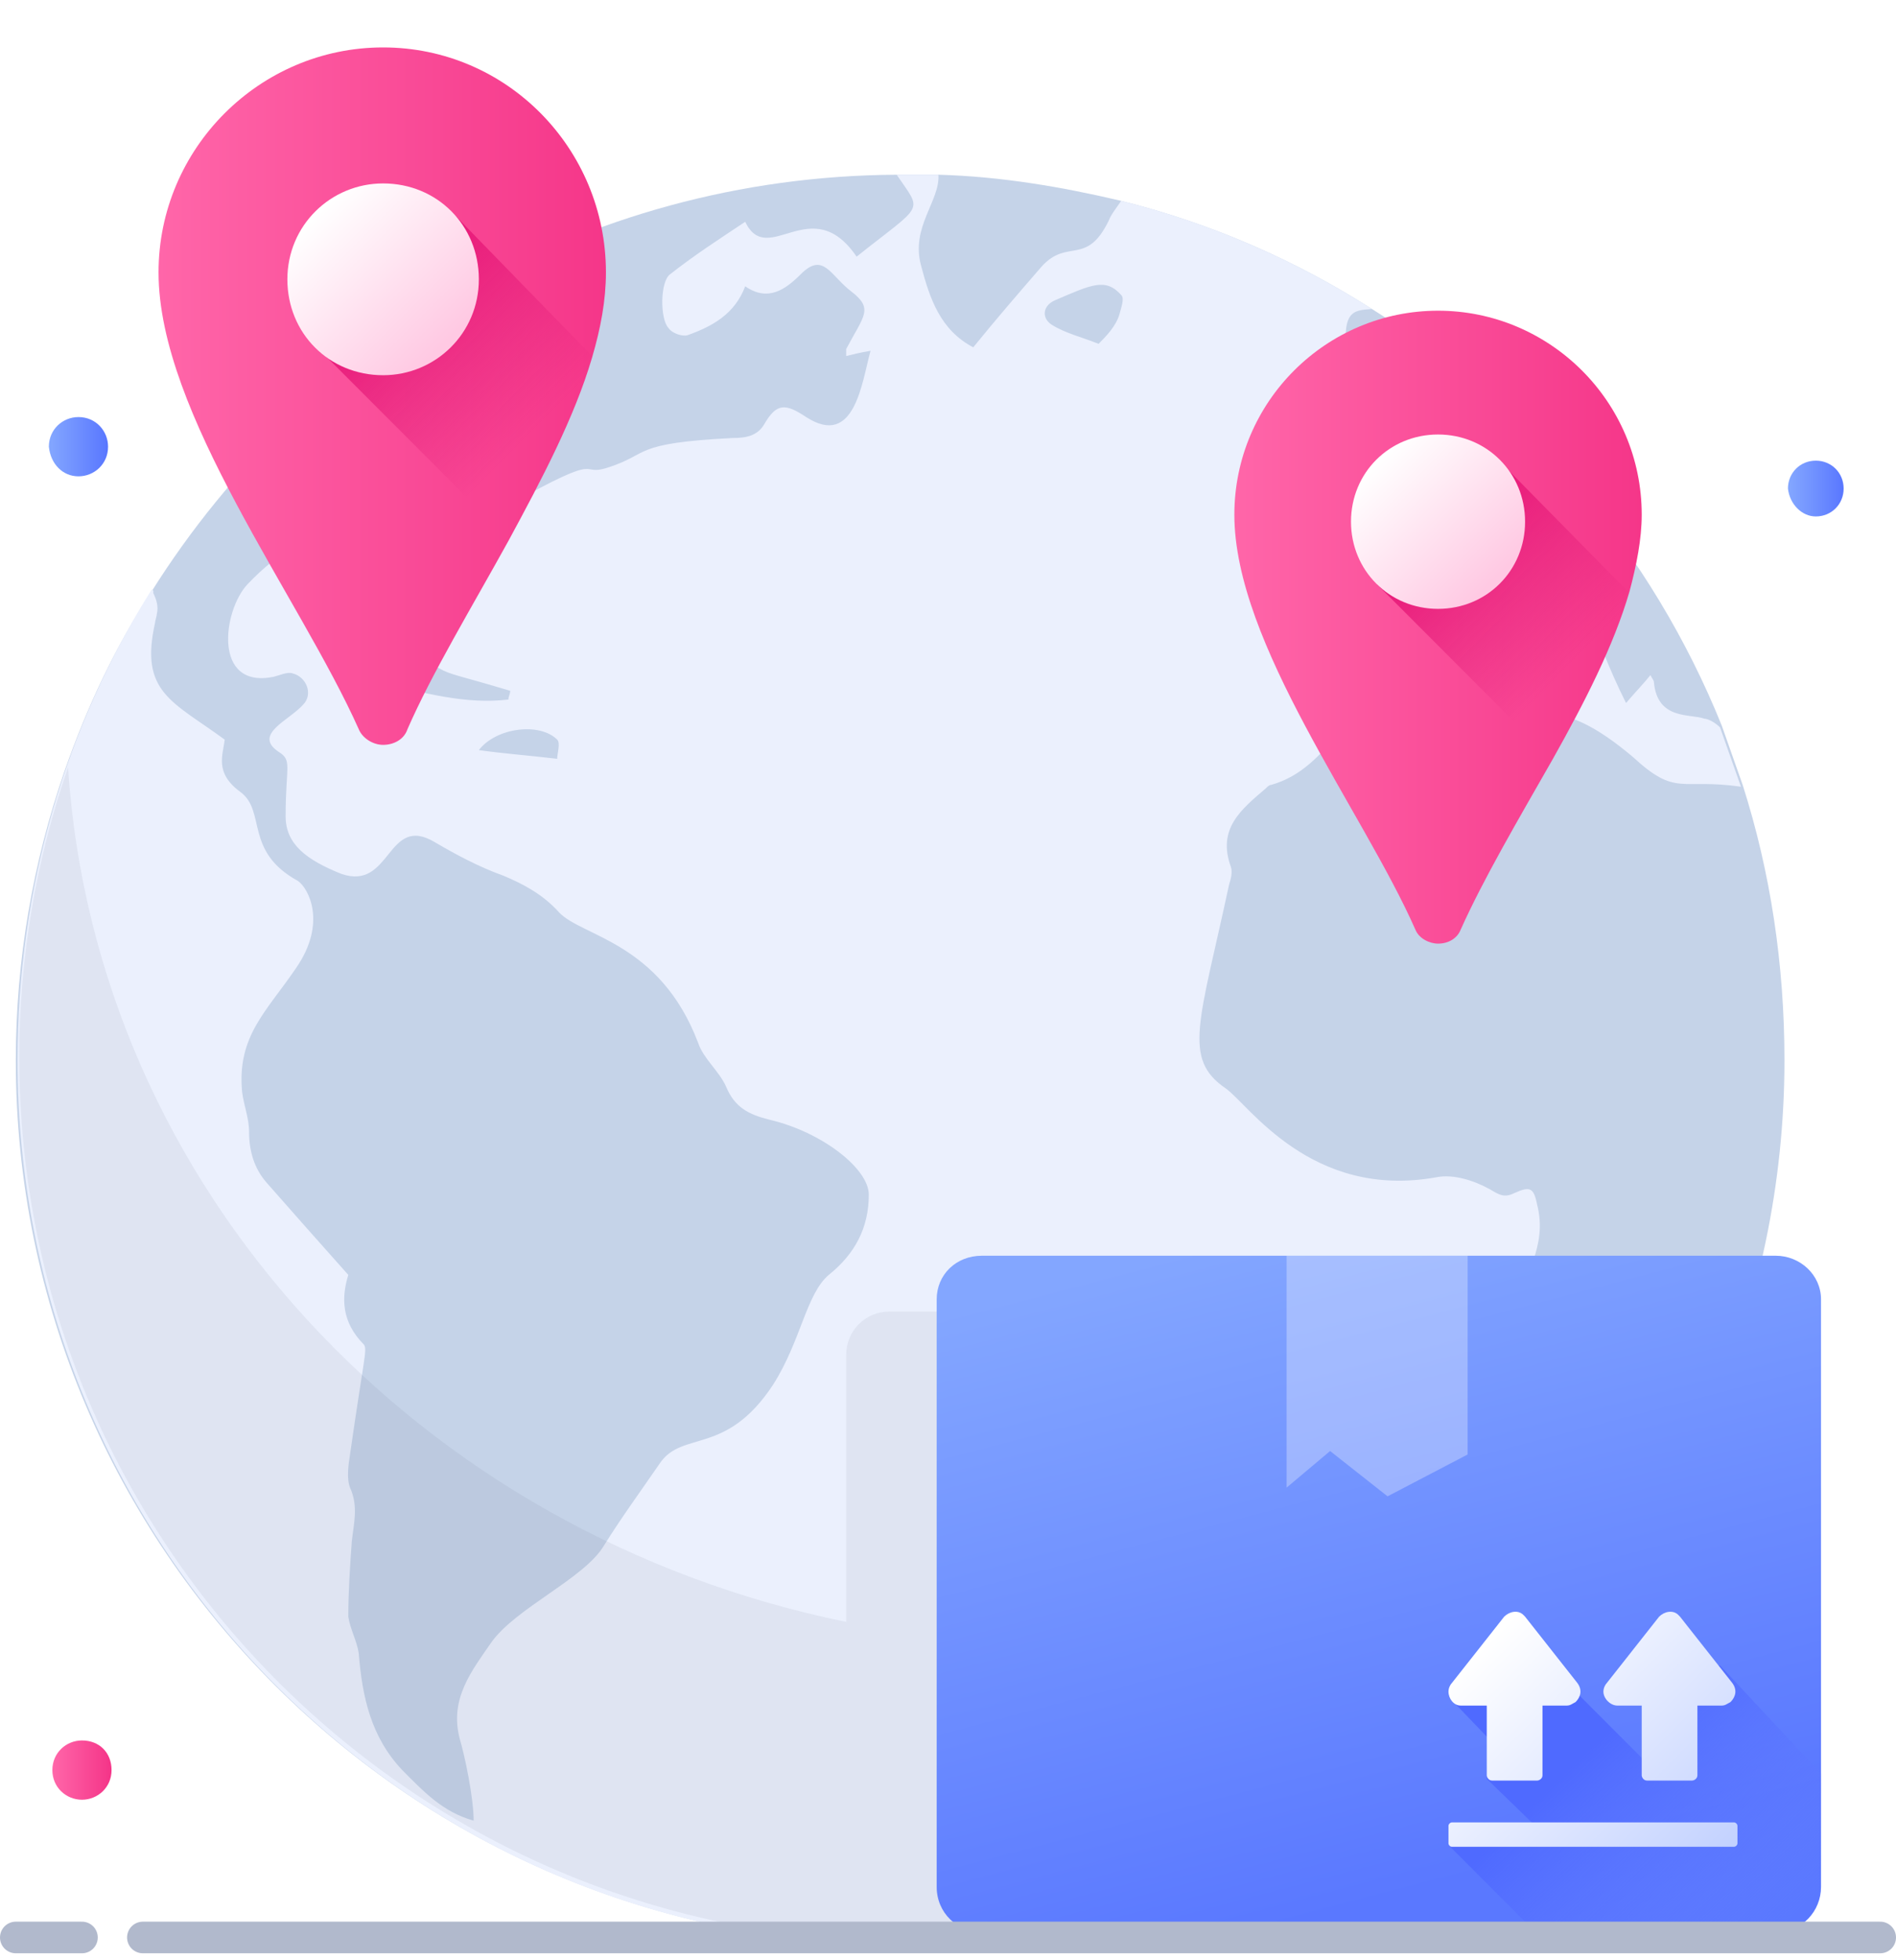 <svg xmlns="http://www.w3.org/2000/svg" width="120" height="124" viewBox="0 0 120 124" fill="none"><path d="M112.94 67.081C112.94 74.912 111.288 82.412 108.423 89.14C104.346 98.625 97.736 106.787 89.362 112.743C80.218 119.25 69.09 123 56.97 123C26.12 123 1 97.963 1 67.081C1 60.684 2.102 54.507 4.085 48.772C5.517 44.691 7.28 40.941 9.594 37.412C19.51 21.64 36.918 11.162 56.75 11.052H57.08C57.852 11.052 58.623 11.052 59.394 11.052C63.36 11.162 67.217 11.824 70.963 12.706C76.692 14.14 81.98 16.456 86.828 19.544C96.744 25.721 104.567 34.985 108.974 45.904L110.296 49.654C112.059 55.169 112.94 61.015 112.94 67.081Z" fill="#C5D3E8"></path><path d="M108.864 46.015C108.533 45.684 108.093 45.463 107.872 45.463C106.991 45.132 104.897 45.574 104.677 43.147C104.677 43.037 104.567 42.926 104.457 42.706C104.016 43.257 103.575 43.699 102.914 44.471C102.363 43.368 101.923 42.375 101.482 41.272C101.151 41.603 100.931 41.934 100.6 42.044C100.16 42.265 99.609 42.596 99.278 42.375C98.397 41.934 98.397 39.949 98.287 39.397C96.193 40.169 95.092 38.404 93.329 38.074C93.108 39.397 92.888 40.831 92.668 42.265C86.939 43.699 87.269 43.147 83.964 37.412C85.176 36.419 86.498 35.868 87.93 35.868C90.574 35.978 93.108 32.559 92.668 31.787C91.897 30.684 92.227 29.471 92.447 28.147C92.007 28.037 91.566 27.816 91.125 27.927C90.023 28.037 89.473 27.596 89.032 26.603C88.371 24.838 85.947 26.824 85.396 23.515C84.735 19.544 85.616 19.654 86.828 19.544C81.981 16.456 76.692 14.14 70.963 12.706C70.742 13.037 70.302 13.588 70.192 13.919C68.759 16.897 67.547 15.022 65.895 16.897C64.462 18.552 63.03 20.206 61.598 21.971C59.504 20.868 58.843 18.882 58.292 16.787C57.631 14.36 59.504 12.706 59.394 11.052C58.403 11.052 57.191 11.052 56.75 11.052C58.403 13.478 58.513 12.816 54.216 16.235C51.351 12.044 48.597 17.007 47.164 14.03C45.512 15.132 43.969 16.125 42.427 17.338C41.766 17.779 41.766 20.206 42.317 20.757C42.537 21.088 43.198 21.309 43.529 21.199C45.071 20.647 46.503 19.875 47.164 18.11C48.597 19.103 49.699 18.331 50.69 17.338C52.122 15.905 52.563 17.449 53.885 18.441C55.318 19.544 54.657 19.985 53.555 22.081C53.555 22.191 53.555 22.302 53.555 22.522C53.995 22.412 54.436 22.302 55.097 22.191C54.546 24.177 54.106 28.368 51.021 26.382C49.699 25.5 49.148 25.5 48.376 26.824C47.936 27.596 47.164 27.706 46.393 27.706C39.893 28.037 41.215 28.699 38.46 29.581C36.367 30.243 38.791 28.147 30.528 32.89C30.197 33.11 29.867 33.551 29.756 33.882C29.206 36.75 29.095 39.176 28.544 39.287C26.231 39.507 28.104 33.662 22.925 33.551C19.951 33.441 17.637 34.875 15.654 36.971C14.111 38.625 13.45 43.588 17.306 42.816C17.747 42.706 18.188 42.485 18.518 42.596C19.4 42.816 19.84 43.919 19.179 44.581C18.298 45.574 15.984 46.456 17.637 47.559C18.518 48.11 18.078 48.441 18.078 51.64C18.078 53.404 19.4 54.397 21.603 55.279C24.798 56.382 24.468 51.419 27.553 53.294C28.875 54.066 30.307 54.838 31.85 55.39C33.172 55.941 34.384 56.603 35.376 57.706C36.808 59.25 41.766 59.581 44.19 65.978C44.52 66.971 45.512 67.743 45.953 68.735C46.503 70.059 47.385 70.5 48.707 70.831C52.012 71.603 54.987 73.919 54.987 75.573C54.987 77.669 54.106 79.323 52.453 80.647C51.021 81.86 50.69 84.838 48.927 87.596C45.953 92.118 43.198 90.463 41.766 92.559C40.554 94.323 39.342 95.978 38.24 97.743C37.028 99.838 32.621 101.713 31.078 103.919C29.867 105.684 28.434 107.449 29.095 109.985C29.426 111.088 29.977 113.735 29.977 115.169C27.994 114.618 26.782 113.294 25.459 111.971C23.476 109.875 22.925 107.338 22.705 104.581C22.595 103.809 22.154 103.037 22.044 102.265C22.044 100.721 22.154 99.066 22.264 97.522C22.375 96.419 22.705 95.316 22.154 94.103C21.934 93.552 22.044 92.669 22.154 92.007C23.036 85.831 23.256 85.39 23.036 85.059C21.603 83.625 21.603 82.081 22.044 80.647C20.171 78.552 18.518 76.677 16.866 74.802C16.094 73.919 15.764 72.816 15.764 71.603C15.764 70.721 15.433 69.948 15.323 69.066C14.993 65.537 16.866 63.993 18.739 61.235C20.722 58.368 19.51 56.162 18.849 55.721C15.433 53.846 16.866 51.309 15.213 50.096C13.56 48.882 14.111 47.779 14.221 46.787C10.916 44.36 8.823 43.809 9.814 39.397C9.814 39.287 9.924 38.956 9.924 38.846C10.035 38.404 9.924 37.963 9.704 37.522V37.412C9.704 37.412 9.704 37.301 9.594 37.301C4.195 45.904 1.11 56.051 1.11 67.081C1.11 96.75 24.247 121.125 53.445 122.89C54.657 123 55.868 123 57.08 123C69.09 123 80.328 119.14 89.473 112.743V112.632C89.473 112.522 89.583 112.412 89.583 112.191V112.081C89.583 112.081 89.583 112.081 89.583 111.971C90.244 110.206 91.015 108.441 91.897 106.787C95.092 101.162 89.362 100.721 94.651 94.323C95.312 93.441 98.507 91.125 96.634 87.154C95.863 85.5 95.753 84.177 95.973 82.963C96.414 80.647 97.956 78.882 97.295 76.235C97.075 75.132 96.855 75.022 95.863 75.463C95.202 75.794 94.871 75.573 94.32 75.243C93.329 74.691 92.007 74.25 90.905 74.471C82.972 75.904 79.006 69.838 77.573 68.846C74.819 66.971 75.921 64.654 77.794 55.941C77.904 55.61 78.014 55.169 77.904 54.838C77.022 52.412 78.565 51.199 80.108 49.875C80.218 49.765 80.328 49.654 80.438 49.654C82.421 49.103 83.633 47.669 84.845 46.235C84.955 46.125 85.066 45.904 85.286 45.904C88.591 44.691 91.897 43.699 95.312 45.022C97.295 45.794 98.397 43.699 103.355 47.89C106.109 50.426 106.33 49.213 110.186 49.765L108.864 46.015ZM24.247 43.257C25.129 41.493 26.341 41.382 27.773 42.265C28.544 42.706 28.985 42.706 32.291 43.699C32.291 43.919 32.18 44.029 32.18 44.25C29.426 44.581 26.892 43.809 24.247 43.257ZM35.265 48C33.392 47.779 31.85 47.669 30.307 47.449C31.409 46.015 34.163 45.684 35.265 46.787C35.486 47.007 35.265 47.669 35.265 48ZM66.776 18.993C69.09 18 69.971 17.559 70.963 18.662C71.183 18.882 70.963 19.434 70.853 19.875C70.632 20.647 69.971 21.309 69.531 21.75C68.429 21.309 67.437 21.088 66.556 20.537C65.895 20.096 66.005 19.324 66.776 18.993ZM82.311 29.471C81.981 29.029 81.76 28.588 81.43 28.037C82.531 27.154 83.192 26.934 82.862 25.941C82.752 25.721 82.862 25.169 82.972 25.059C83.192 24.949 83.743 24.838 83.964 25.059C85.286 26.493 87.379 27.265 88.04 29.25C88.04 29.36 88.15 29.36 88.15 29.471C88.261 30.132 88.591 31.125 88.371 31.235C87.6 31.787 86.718 32.228 85.837 32.228C84.955 32.228 84.515 31.346 84.515 30.463C84.515 29.912 84.294 29.36 84.184 28.699C83.303 29.029 82.862 29.25 82.311 29.471Z" fill="#EBF0FD"></path><path opacity="0.08" d="M92.337 98.956C92.448 97.743 92.998 96.309 94.651 94.324C95.312 93.441 98.507 91.125 96.634 87.154C95.863 85.5 95.753 84.177 95.973 82.963H56.309C54.767 82.963 53.555 84.177 53.555 85.721V102.596C26.561 97.081 6.068 75.243 4.306 48.551C2.322 54.287 1.221 60.463 1.221 66.86C1.221 96.529 24.358 120.794 53.555 122.669C53.665 122.669 53.775 122.669 53.885 122.669C54.216 122.669 54.547 122.669 54.767 122.669C55.538 122.669 56.309 122.779 57.191 122.779C69.2 122.779 80.438 118.919 89.583 112.522C97.956 106.566 104.567 98.404 108.644 88.919C103.686 93.11 98.287 96.529 92.337 98.956Z" fill="#4E5F78"></path><path d="M115.254 82.191V119.36C115.254 120.904 114.042 122.228 112.389 122.228H62.148C60.606 122.228 59.284 121.015 59.284 119.36V82.191C59.284 80.647 60.496 79.434 62.148 79.434H112.389C113.932 79.434 115.254 80.647 115.254 82.191Z" fill="url(#paint0_linear)"></path><path d="M115.254 112.191V119.25C115.254 120.904 113.932 122.228 112.279 122.228H97.185L91.786 116.824L97.736 116.051L94.1 112.522L94.541 110.316L91.896 107.559L95.312 106.235L95.863 104.36C95.973 104.36 99.939 107.228 99.939 107.228L105.007 112.301L105.779 106.235L108.864 105.353L115.254 112.191Z" fill="url(#paint1_linear)"></path><path opacity="0.3" d="M92.888 79.434V92.007L87.82 94.654L84.184 91.787L81.43 94.103V79.434H92.888Z" fill="white"></path><path d="M92.447 107.89H94.1V112.301C94.1 112.412 94.21 112.632 94.43 112.632H96.744H97.295C97.405 112.632 97.626 112.522 97.626 112.301V107.89H99.168C99.388 107.89 99.499 107.779 99.719 107.669C100.05 107.338 100.16 106.897 99.829 106.456L96.524 102.265L96.414 102.154C96.083 101.823 95.532 101.934 95.202 102.265L91.896 106.456C91.786 106.566 91.676 106.787 91.676 107.007C91.676 107.448 92.007 107.89 92.447 107.89Z" fill="url(#paint2_linear)"></path><path d="M102.363 107.89H103.906V112.301C103.906 112.412 104.016 112.632 104.236 112.632H106.55H107.101C107.211 112.632 107.431 112.522 107.431 112.301V107.89H108.974C109.194 107.89 109.304 107.779 109.525 107.669C109.855 107.338 109.966 106.897 109.635 106.456L106.33 102.265L106.22 102.154C105.889 101.823 105.338 101.934 105.008 102.265L101.702 106.456C101.592 106.566 101.482 106.787 101.482 107.007C101.482 107.448 101.923 107.89 102.363 107.89Z" fill="url(#paint3_linear)"></path><path d="M109.745 115.279H91.896C91.786 115.279 91.676 115.39 91.676 115.5V116.603C91.676 116.713 91.786 116.823 91.896 116.823H109.745C109.855 116.823 109.966 116.713 109.966 116.603V115.5C109.966 115.39 109.855 115.279 109.745 115.279Z" fill="url(#paint4_linear)"></path><g filter="url(#filter0_d)"><path d="M38.35 17.228C38.35 18.993 38.02 20.757 37.469 22.632C36.367 26.382 34.274 30.353 32.18 34.213C29.866 38.404 27.332 42.596 25.79 46.125C25.57 46.787 24.909 47.118 24.247 47.118C23.586 47.118 22.925 46.676 22.705 46.125C18.959 37.743 10.034 26.162 10.034 17.228C10.034 9.397 16.425 3 24.247 3C32.07 3 38.35 9.397 38.35 17.228Z" fill="url(#paint5_linear)"></path></g><path d="M37.469 22.522C36.367 26.272 34.274 30.243 32.18 34.103L20.061 21.971L25.349 16.897L28.875 13.698L37.469 22.522Z" fill="url(#paint6_linear)"></path><path d="M24.247 23.735C27.553 23.735 30.307 21.088 30.307 17.669C30.307 14.25 27.663 11.603 24.247 11.603C20.942 11.603 18.188 14.25 18.188 17.669C18.188 21.088 20.832 23.735 24.247 23.735Z" fill="url(#paint7_linear)"></path><g filter="url(#filter1_d)"><path d="M103.906 32.559C103.906 34.103 103.575 35.757 103.134 37.412C102.143 40.831 100.27 44.471 98.287 48C96.083 51.86 93.88 55.61 92.447 58.809C92.227 59.36 91.676 59.691 91.015 59.691C90.464 59.691 89.803 59.36 89.583 58.809C86.277 51.309 78.124 40.721 78.124 32.559C78.124 25.39 83.964 19.654 91.015 19.654C98.066 19.654 103.906 25.39 103.906 32.559Z" fill="url(#paint8_linear)"></path></g><path d="M103.024 37.412C102.033 40.831 100.16 44.471 98.177 48L87.159 36.971L92.007 32.338L95.202 29.471L103.024 37.412Z" fill="url(#paint9_linear)"></path><path d="M91.015 38.515C94.1 38.515 96.524 36.088 96.524 33C96.524 29.912 94.1 27.485 91.015 27.485C87.93 27.485 85.506 29.912 85.506 33C85.506 36.088 87.93 38.515 91.015 38.515Z" fill="url(#paint10_linear)"></path><path d="M4.966 30.132C5.958 30.132 6.839 29.36 6.839 28.257C6.839 27.265 6.068 26.382 4.966 26.382C3.975 26.382 3.093 27.154 3.093 28.257C3.204 29.36 3.975 30.132 4.966 30.132Z" fill="url(#paint11_linear)"></path><path d="M5.187 113.846C6.178 113.846 7.06 113.073 7.06 111.971C7.06 110.868 6.289 110.096 5.187 110.096C4.195 110.096 3.314 110.868 3.314 111.971C3.314 113.073 4.195 113.846 5.187 113.846Z" fill="url(#paint12_linear)"></path><path d="M114.923 32.669C115.915 32.669 116.686 31.897 116.686 30.904C116.686 29.912 115.915 29.14 114.923 29.14C113.932 29.14 113.161 29.912 113.161 30.904C113.271 31.897 114.042 32.669 114.923 32.669Z" fill="url(#paint13_linear)"></path><path d="M9.043 122.559H119" stroke="#B1B9CC" stroke-width="2" stroke-miterlimit="10" stroke-linecap="round" stroke-linejoin="round"></path><path d="M1 122.559H5.187" stroke="#B1B9CC" stroke-width="2" stroke-miterlimit="10" stroke-linecap="round" stroke-linejoin="round"></path><defs><filter id="filter0_d" x="2.035" y="0" width="44.316" height="60.118" filterUnits="userSpaceOnUse" color-interpolation-filters="sRGB"></filter><filter id="filter1_d" x="70.124" y="16.654" width="41.782" height="56.037" filterUnits="userSpaceOnUse" color-interpolation-filters="sRGB"></filter><linearGradient id="paint0_linear" x1="81.215" y1="77.466" x2="92.126" y2="119.031" gradientUnits="userSpaceOnUse"><stop stop-color="#83A6FF"></stop><stop offset="1" stop-color="#5A78FF"></stop></linearGradient><linearGradient id="paint1_linear" x1="100.17" y1="111.018" x2="111.641" y2="122.965" gradientUnits="userSpaceOnUse"><stop stop-color="#4F6AFF"></stop><stop offset="1" stop-color="#657EFF" stop-opacity="0"></stop></linearGradient><linearGradient id="paint2_linear" x1="107.586" y1="119.7" x2="92.935" y2="105.064" gradientUnits="userSpaceOnUse"><stop offset="0.011" stop-color="#C2D1FF"></stop><stop offset="1" stop-color="white"></stop></linearGradient><linearGradient id="paint3_linear" x1="112.526" y1="114.755" x2="97.875" y2="100.119" gradientUnits="userSpaceOnUse"><stop offset="0.011" stop-color="#C2D1FF"></stop><stop offset="1" stop-color="white"></stop></linearGradient><linearGradient id="paint4_linear" x1="106.005" y1="121.283" x2="91.353" y2="106.647" gradientUnits="userSpaceOnUse"><stop offset="0.011" stop-color="#C2D1FF"></stop><stop offset="1" stop-color="white"></stop></linearGradient><linearGradient id="paint5_linear" x1="10.047" y1="25" x2="38.381" y2="25" gradientUnits="userSpaceOnUse"><stop stop-color="#FF66A9"></stop><stop offset="1" stop-color="#F53689"></stop></linearGradient><linearGradient id="paint6_linear" x1="24.143" y1="17.555" x2="33.83" y2="27.235" gradientUnits="userSpaceOnUse"><stop stop-color="#E81778"></stop><stop offset="1" stop-color="#E01F79" stop-opacity="0"></stop></linearGradient><linearGradient id="paint7_linear" x1="28.288" y1="21.746" x2="20.066" y2="13.531" gradientUnits="userSpaceOnUse"><stop offset="0.011" stop-color="#FFC9E3"></stop><stop offset="1" stop-color="white"></stop></linearGradient><linearGradient id="paint8_linear" x1="78.068" y1="39.657" x2="103.894" y2="39.657" gradientUnits="userSpaceOnUse"><stop stop-color="#FF66A9"></stop><stop offset="1" stop-color="#F53689"></stop></linearGradient><linearGradient id="paint9_linear" x1="90.916" y1="32.871" x2="99.747" y2="41.695" gradientUnits="userSpaceOnUse"><stop stop-color="#E81778"></stop><stop offset="1" stop-color="#E01F79" stop-opacity="0"></stop></linearGradient><linearGradient id="paint10_linear" x1="94.694" y1="36.691" x2="87.201" y2="29.203" gradientUnits="userSpaceOnUse"><stop offset="0.011" stop-color="#FFC9E3"></stop><stop offset="1" stop-color="white"></stop></linearGradient><linearGradient id="paint11_linear" x1="3.172" y1="28.354" x2="6.734" y2="28.354" gradientUnits="userSpaceOnUse"><stop stop-color="#83A6FF"></stop><stop offset="1" stop-color="#5A78FF"></stop></linearGradient><linearGradient id="paint12_linear" x1="3.359" y1="112.046" x2="6.92" y2="112.046" gradientUnits="userSpaceOnUse"><stop stop-color="#FF66A9"></stop><stop offset="1" stop-color="#F53689"></stop></linearGradient><linearGradient id="paint13_linear" x1="113.282" y1="30.933" x2="116.627" y2="30.933" gradientUnits="userSpaceOnUse"><stop stop-color="#83A6FF"></stop><stop offset="1" stop-color="#5A78FF"></stop></linearGradient></defs></svg>